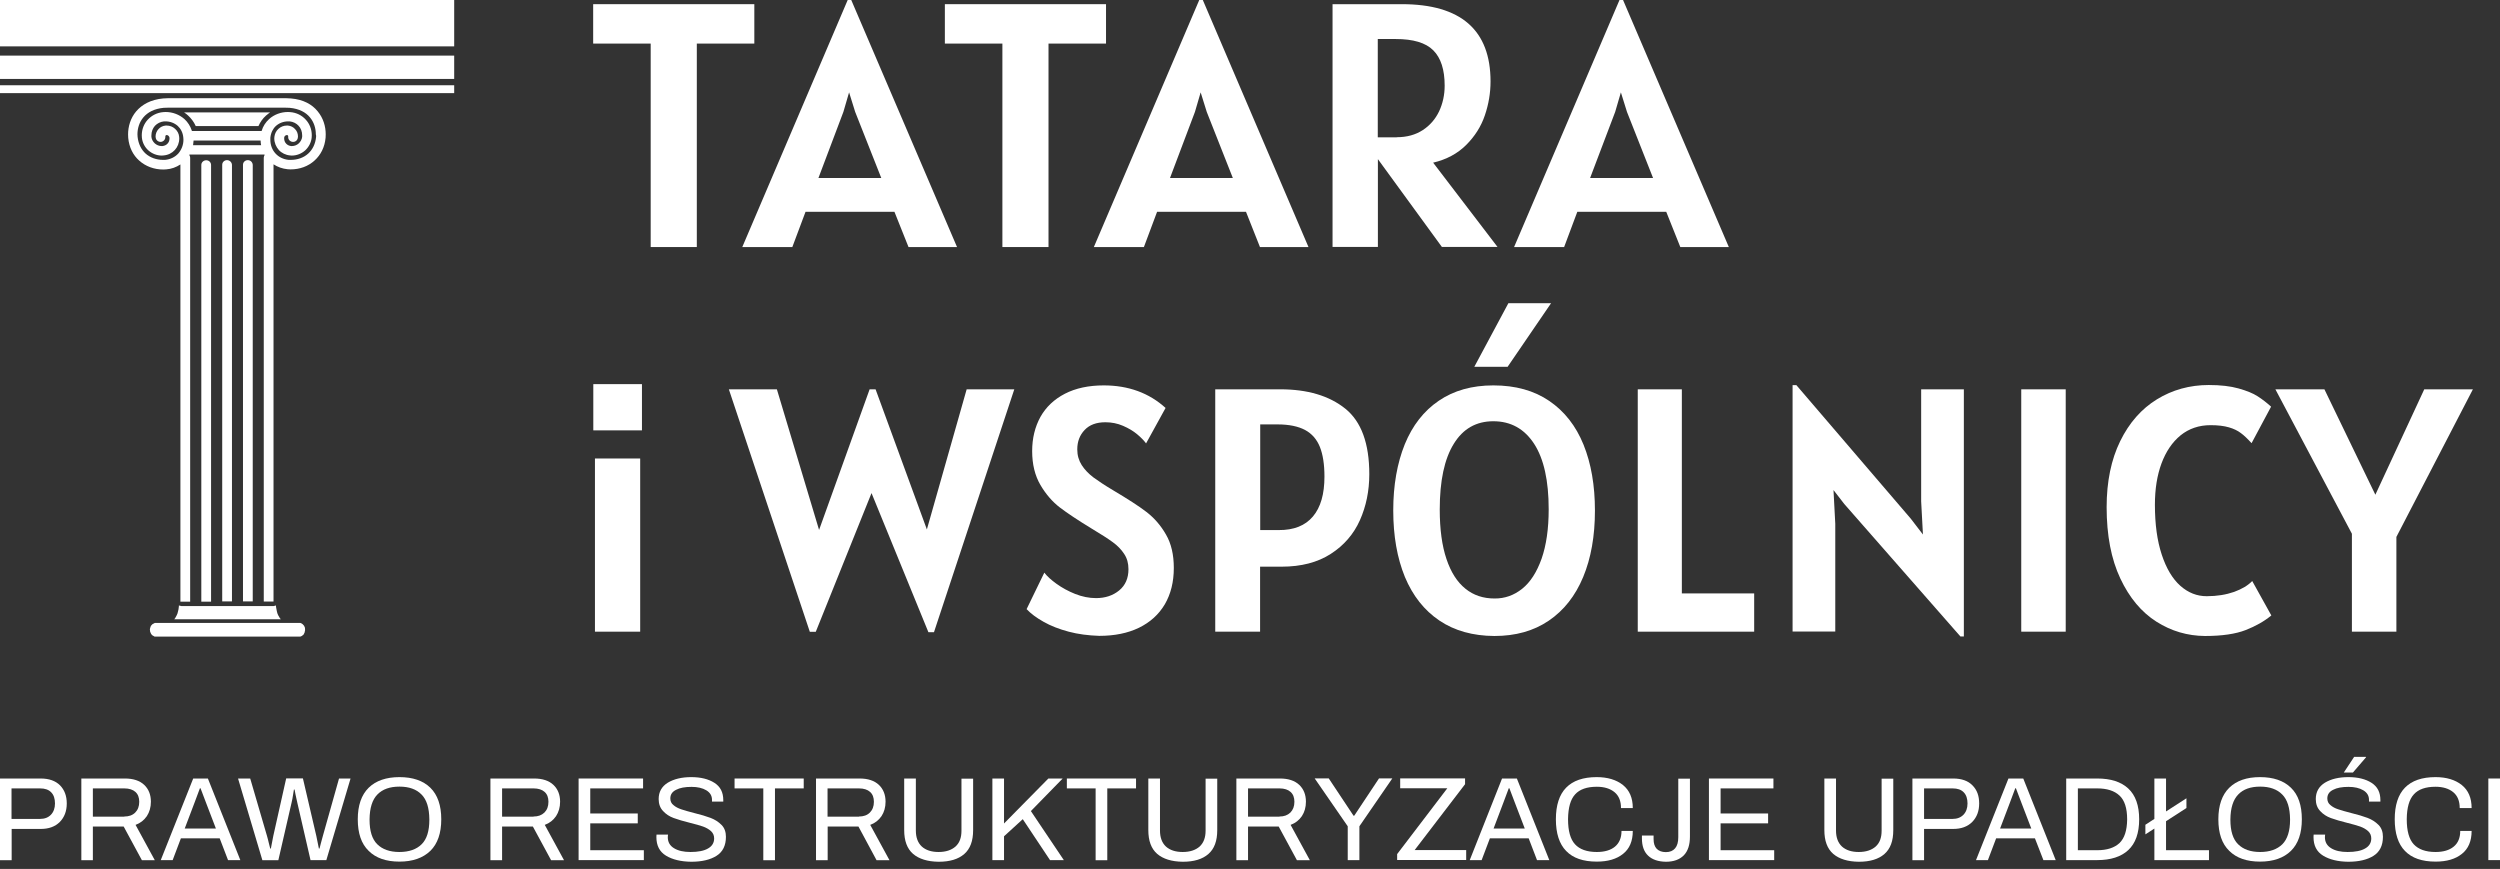 <svg width="164" height="57" viewBox="0 0 164 57" fill="none" xmlns="http://www.w3.org/2000/svg">
<rect x="0" y="0" width="164" height="57" fill="#333333" stroke="none"/>
<path d="M49.484 2.859H45.711V16.206H42.685V2.859H38.912V0.274H49.484V2.859Z" fill="white"/>
<path d="M58.676 13.896H52.842L51.977 16.206H48.694L55.609 0H55.842L62.781 16.206H59.598L58.676 13.896ZM57.812 11.677L56.099 7.339L55.7 6.059L55.327 7.339L53.689 11.677H57.812Z" fill="white"/>
<path d="M72.555 2.859H68.782V16.206H65.757V2.859H61.983V0.274H72.555V2.859Z" fill="white"/>
<path d="M81.738 13.896H75.904L75.04 16.206H71.757L78.671 0H78.904L85.836 16.206H82.653L81.738 13.896ZM80.874 11.677L79.162 7.339L78.763 6.059L78.389 7.339L76.752 11.677H80.874Z" fill="white"/>
<path d="M94.587 16.198L90.39 10.439V16.198H87.415V0.274H91.961C95.834 0.274 97.779 1.97 97.779 5.344C97.779 6.1 97.654 6.84 97.405 7.571C97.156 8.303 96.748 8.943 96.183 9.508C95.618 10.073 94.895 10.464 94.014 10.671L98.236 16.198H94.587ZM91.629 9.001C92.294 9.001 92.859 8.843 93.332 8.536C93.806 8.228 94.163 7.812 94.405 7.305C94.646 6.79 94.77 6.225 94.77 5.618C94.77 4.571 94.521 3.798 94.022 3.3C93.524 2.801 92.701 2.56 91.554 2.56H90.382V9.009H91.629V9.001Z" fill="white"/>
<path d="M109.306 13.896H103.471L102.607 16.206H99.324L106.239 0H106.472L113.411 16.206H110.228L109.306 13.896ZM108.441 11.677L106.729 7.339L106.33 6.059L105.956 7.339L104.311 11.677H108.441Z" fill="white"/>
<path d="M38.921 25.199H42.112V28.232H38.921V25.199ZM39.029 30.077H41.996V41.438H39.029V30.077Z" fill="white"/>
<path d="M66.538 25.539L61.269 41.471H60.903L57.172 32.346L53.515 41.446H53.124L47.813 25.539H50.963L53.731 34.764L57.047 25.539H57.438L60.803 34.731L63.413 25.539H66.538Z" fill="white"/>
<path d="M70.104 41.438C69.481 41.272 68.924 41.056 68.458 40.79C67.985 40.524 67.619 40.25 67.345 39.959L68.508 37.565C68.683 37.798 68.949 38.039 69.306 38.297C69.663 38.554 70.071 38.779 70.528 38.962C70.985 39.144 71.45 39.236 71.899 39.236C72.498 39.236 73.004 39.07 73.412 38.737C73.819 38.405 74.027 37.939 74.027 37.341C74.027 36.95 73.935 36.618 73.744 36.335C73.561 36.053 73.312 35.795 73.004 35.571C72.697 35.346 72.223 35.039 71.583 34.657C70.711 34.125 70.021 33.667 69.531 33.294C69.04 32.919 68.608 32.421 68.251 31.814C67.893 31.199 67.71 30.459 67.71 29.595C67.71 28.747 67.893 28.008 68.251 27.351C68.616 26.703 69.148 26.196 69.855 25.83C70.561 25.465 71.417 25.282 72.406 25.282C74.027 25.282 75.381 25.78 76.462 26.761L75.182 29.088C75.049 28.905 74.858 28.706 74.6 28.49C74.343 28.274 74.035 28.091 73.669 27.933C73.304 27.775 72.921 27.7 72.514 27.7C71.924 27.7 71.475 27.866 71.151 28.207C70.827 28.548 70.669 28.972 70.669 29.479C70.669 29.869 70.769 30.21 70.96 30.509C71.151 30.808 71.409 31.075 71.725 31.316C72.04 31.548 72.464 31.831 72.996 32.147C73.96 32.72 74.7 33.194 75.207 33.584C75.714 33.975 76.146 34.465 76.487 35.064C76.836 35.662 77.002 36.394 77.002 37.258C77.002 38.18 76.803 38.97 76.412 39.643C76.013 40.316 75.448 40.823 74.716 41.181C73.977 41.538 73.112 41.712 72.107 41.712C71.392 41.688 70.727 41.604 70.104 41.438Z" fill="white"/>
<path d="M88.255 26.811C89.302 27.658 89.826 29.088 89.826 31.107C89.826 32.204 89.618 33.21 89.211 34.124C88.804 35.038 88.164 35.778 87.299 36.335C86.435 36.892 85.363 37.174 84.075 37.174H82.662V41.438H79.72V25.539H83.983C85.778 25.539 87.2 25.963 88.255 26.811ZM86.127 33.883C86.634 33.285 86.884 32.412 86.884 31.265C86.884 30.468 86.784 29.819 86.585 29.32C86.385 28.822 86.061 28.448 85.612 28.207C85.163 27.966 84.557 27.841 83.809 27.841H82.67V34.773H83.875C84.873 34.781 85.621 34.482 86.127 33.883Z" fill="white"/>
<path d="M94.422 40.707C93.424 40.033 92.676 39.078 92.161 37.848C91.654 36.609 91.397 35.155 91.397 33.484C91.397 31.831 91.654 30.384 92.153 29.146C92.66 27.908 93.399 26.96 94.388 26.287C95.377 25.614 96.566 25.282 97.962 25.282C99.417 25.282 100.638 25.622 101.636 26.304C102.633 26.985 103.381 27.941 103.88 29.171C104.378 30.401 104.628 31.847 104.628 33.493C104.628 35.163 104.37 36.618 103.855 37.856C103.339 39.094 102.591 40.042 101.602 40.715C100.613 41.388 99.425 41.721 98.029 41.721C96.624 41.712 95.419 41.38 94.422 40.707ZM99.857 38.621C100.397 38.188 100.813 37.532 101.129 36.651C101.436 35.77 101.594 34.69 101.594 33.41C101.594 31.531 101.278 30.102 100.638 29.113C99.998 28.132 99.109 27.634 97.962 27.634C96.84 27.634 95.976 28.124 95.369 29.113C94.754 30.102 94.447 31.54 94.447 33.426C94.447 34.723 94.596 35.803 94.887 36.667C95.178 37.54 95.594 38.188 96.134 38.621C96.666 39.053 97.306 39.261 98.037 39.261C98.71 39.269 99.317 39.053 99.857 38.621ZM98.951 19.888H101.752L98.901 24.06H96.716L98.951 19.888Z" fill="white"/>
<path d="M115.074 38.928V41.438H107.437V25.54H110.329V38.928H115.074Z" fill="white"/>
<path d="M128.829 25.539V41.754H128.605L120.984 33.061L120.277 32.147L120.394 34.357V41.43H117.593V25.265H117.842L125.347 34.025L126.145 35.064L126.028 32.886V25.539H128.829Z" fill="white"/>
<path d="M132.594 25.54H135.511V41.438H132.594V25.54Z" fill="white"/>
<path d="M141.462 40.782C140.481 40.158 139.691 39.219 139.093 37.948C138.495 36.676 138.195 35.122 138.195 33.269C138.195 31.59 138.495 30.144 139.085 28.939C139.675 27.733 140.481 26.819 141.495 26.196C142.509 25.573 143.647 25.257 144.894 25.257C145.667 25.257 146.315 25.332 146.847 25.481C147.379 25.631 147.794 25.797 148.102 25.997C148.401 26.188 148.7 26.42 148.983 26.678L147.703 29.072C147.437 28.781 147.204 28.556 146.997 28.407C146.789 28.249 146.531 28.124 146.215 28.033C145.9 27.941 145.501 27.891 145.01 27.891C144.254 27.891 143.597 28.116 143.049 28.556C142.5 29.005 142.085 29.62 141.794 30.401C141.503 31.191 141.362 32.088 141.362 33.111C141.362 34.391 141.511 35.479 141.811 36.385C142.11 37.291 142.517 37.973 143.032 38.43C143.548 38.887 144.121 39.111 144.761 39.111C145.434 39.111 146.033 39.011 146.556 38.829C147.08 38.638 147.479 38.397 147.745 38.114L149 40.374C148.534 40.757 147.977 41.073 147.321 41.33C146.664 41.588 145.767 41.721 144.645 41.721C143.506 41.712 142.442 41.405 141.462 40.782Z" fill="white"/>
<path d="M157.203 35.222V41.438H154.285V35.014L149.266 25.54H152.482L155.823 32.454L159.031 25.54H162.222L157.203 35.222Z" fill="white"/>
<path d="M0 51.07H2.668C3.216 51.07 3.64 51.22 3.939 51.519C4.23 51.818 4.38 52.209 4.38 52.708C4.38 53.215 4.222 53.614 3.923 53.921C3.615 54.228 3.2 54.378 2.676 54.378H0.765V56.431H0V51.07ZM2.626 53.721C2.925 53.721 3.166 53.63 3.341 53.447C3.516 53.264 3.607 53.015 3.607 52.708C3.607 52.392 3.524 52.142 3.358 51.976C3.191 51.802 2.95 51.719 2.626 51.719H0.756V53.721H2.626Z" fill="white"/>
<path d="M5.336 51.07H8.195C8.743 51.07 9.167 51.212 9.458 51.486C9.749 51.76 9.899 52.134 9.899 52.591C9.899 52.957 9.807 53.273 9.633 53.539C9.45 53.805 9.209 53.996 8.893 54.112L10.156 56.431H9.309L8.112 54.22H6.092V56.431H5.336V51.07ZM8.153 53.564C8.453 53.564 8.694 53.48 8.868 53.306C9.043 53.131 9.134 52.899 9.134 52.599C9.134 52.317 9.051 52.101 8.885 51.951C8.718 51.802 8.477 51.719 8.153 51.719H6.092V53.572H8.153V53.564Z" fill="white"/>
<path d="M12.674 51.07H13.638L15.765 56.423H14.959L14.411 54.993H11.867L11.327 56.423H10.546L12.674 51.07ZM14.161 54.345L13.521 52.674L13.155 51.71H13.114L12.757 52.666L12.117 54.353H14.161V54.345Z" fill="white"/>
<path d="M15.616 51.07H16.414L17.519 54.852C17.561 54.985 17.594 55.143 17.636 55.309C17.677 55.483 17.711 55.6 17.727 55.666H17.769L17.927 54.843L18.774 51.062H19.871L20.752 54.843L20.919 55.666H20.96C20.977 55.6 21.01 55.475 21.052 55.309C21.101 55.134 21.135 54.985 21.176 54.852L22.24 51.07H22.996L21.409 56.423H20.37L19.506 52.666C19.464 52.475 19.423 52.3 19.389 52.134C19.356 51.968 19.331 51.852 19.323 51.793H19.281C19.273 51.852 19.256 51.976 19.223 52.151C19.198 52.325 19.165 52.5 19.123 52.674L18.259 56.431H17.212L15.616 51.07Z" fill="white"/>
<path d="M24.184 55.816C23.702 55.351 23.47 54.661 23.47 53.746C23.47 52.832 23.711 52.142 24.184 51.677C24.658 51.212 25.34 50.979 26.204 50.979C27.077 50.979 27.758 51.212 28.232 51.677C28.706 52.142 28.947 52.832 28.947 53.746C28.947 54.661 28.706 55.351 28.232 55.816C27.75 56.281 27.077 56.522 26.204 56.522C25.331 56.522 24.658 56.29 24.184 55.816ZM27.658 55.384C27.999 55.051 28.165 54.511 28.165 53.78V53.746C28.157 52.999 27.991 52.458 27.65 52.118C27.318 51.777 26.836 51.602 26.204 51.602C25.581 51.602 25.099 51.769 24.758 52.118C24.425 52.458 24.251 52.999 24.243 53.746V53.78C24.243 54.511 24.409 55.051 24.75 55.384C25.082 55.716 25.572 55.891 26.196 55.891C26.836 55.891 27.326 55.716 27.658 55.384Z" fill="white"/>
<path d="M32.18 51.07H35.039C35.588 51.07 36.011 51.212 36.302 51.486C36.593 51.76 36.743 52.134 36.743 52.591C36.743 52.957 36.651 53.273 36.477 53.539C36.294 53.805 36.053 53.996 35.737 54.112L37.001 56.431H36.153L34.956 54.22H32.937V56.431H32.172V51.07H32.18ZM34.998 53.564C35.297 53.564 35.529 53.48 35.712 53.306C35.887 53.131 35.978 52.899 35.978 52.599C35.978 52.317 35.895 52.101 35.729 51.951C35.563 51.802 35.322 51.719 34.998 51.719H32.937V53.572H34.998V53.564Z" fill="white"/>
<path d="M37.956 51.07H42.186V51.719H38.721V53.364H41.837V54.012H38.721V55.774H42.236V56.423H37.956V51.07Z" fill="white"/>
<path d="M43.69 56.132C43.266 55.874 43.059 55.467 43.059 54.91L43.067 54.752H43.823C43.823 54.761 43.823 54.777 43.815 54.81C43.807 54.844 43.807 54.877 43.807 54.918C43.807 55.234 43.94 55.475 44.214 55.642C44.48 55.808 44.846 55.891 45.294 55.891C45.793 55.891 46.184 55.816 46.45 55.658C46.715 55.508 46.848 55.284 46.848 55.002C46.848 54.81 46.782 54.652 46.641 54.52C46.499 54.395 46.325 54.295 46.117 54.22C45.909 54.145 45.627 54.071 45.269 53.979C44.829 53.871 44.471 53.763 44.197 53.663C43.923 53.564 43.69 53.414 43.499 53.206C43.308 53.007 43.208 52.741 43.208 52.417C43.208 51.951 43.408 51.594 43.807 51.345C44.206 51.104 44.721 50.979 45.344 50.979C45.967 50.979 46.474 51.104 46.865 51.353C47.256 51.602 47.447 51.976 47.447 52.492V52.583H46.707V52.467C46.707 52.201 46.582 51.993 46.333 51.843C46.084 51.694 45.76 51.619 45.369 51.619C44.945 51.619 44.604 51.677 44.355 51.81C44.097 51.935 43.973 52.126 43.973 52.375C43.973 52.558 44.039 52.708 44.181 52.816C44.313 52.932 44.488 53.023 44.688 53.09C44.887 53.157 45.17 53.24 45.527 53.331C45.967 53.439 46.333 53.547 46.616 53.655C46.898 53.763 47.131 53.913 47.33 54.112C47.53 54.312 47.621 54.578 47.621 54.894C47.621 55.467 47.413 55.883 47.006 56.14C46.599 56.398 46.042 56.531 45.344 56.531C44.663 56.522 44.114 56.389 43.69 56.132Z" fill="white"/>
<path d="M50.073 51.719H48.187V51.07H52.724V51.719H50.838V56.431H50.073V51.719Z" fill="white"/>
<path d="M53.53 51.07H56.389C56.938 51.07 57.362 51.212 57.653 51.486C57.943 51.76 58.093 52.134 58.093 52.591C58.093 52.957 58.002 53.273 57.827 53.539C57.644 53.805 57.403 53.996 57.087 54.112L58.351 56.431H57.503L56.314 54.22H54.295V56.431H53.53V51.07ZM56.348 53.564C56.647 53.564 56.888 53.48 57.062 53.306C57.237 53.131 57.328 52.899 57.328 52.599C57.328 52.317 57.245 52.101 57.079 51.951C56.913 51.802 56.672 51.719 56.348 51.719H54.287V53.572H56.348V53.564Z" fill="white"/>
<path d="M59.897 56.015C59.507 55.675 59.315 55.159 59.315 54.453V51.07H60.08V54.486C60.08 54.943 60.213 55.292 60.471 55.533C60.728 55.766 61.094 55.891 61.568 55.891C62.05 55.891 62.415 55.766 62.681 55.533C62.947 55.292 63.072 54.952 63.072 54.494V51.079H63.837V54.461C63.837 55.168 63.645 55.683 63.255 56.024C62.864 56.364 62.307 56.531 61.576 56.531C60.845 56.522 60.288 56.348 59.897 56.015Z" fill="white"/>
<path d="M65.1 51.07H65.864V54.021L68.773 51.07H69.712L67.626 53.206L69.787 56.423H68.881L67.094 53.738L65.864 54.86V56.423H65.1V51.07Z" fill="white"/>
<path d="M71.873 51.719H69.986V51.07H74.524V51.719H72.638V56.431H71.873V51.719Z" fill="white"/>
<path d="M75.912 56.015C75.521 55.675 75.33 55.159 75.33 54.453V51.07H76.095V54.486C76.095 54.943 76.228 55.292 76.485 55.533C76.743 55.766 77.109 55.891 77.582 55.891C78.064 55.891 78.43 55.766 78.696 55.533C78.954 55.292 79.087 54.952 79.087 54.494V51.079H79.851V54.461C79.851 55.168 79.66 55.683 79.269 56.024C78.879 56.364 78.322 56.531 77.591 56.531C76.859 56.522 76.302 56.348 75.912 56.015Z" fill="white"/>
<path d="M81.106 51.07H83.965C84.514 51.07 84.938 51.212 85.229 51.486C85.52 51.76 85.669 52.134 85.669 52.591C85.669 52.957 85.578 53.273 85.403 53.539C85.22 53.805 84.979 53.996 84.663 54.112L85.927 56.431H85.079L83.882 54.22H81.871V56.431H81.106V51.07ZM83.932 53.564C84.231 53.564 84.464 53.48 84.647 53.306C84.821 53.131 84.913 52.899 84.913 52.599C84.913 52.317 84.83 52.101 84.663 51.951C84.497 51.802 84.256 51.719 83.932 51.719H81.871V53.572H83.932V53.564Z" fill="white"/>
<path d="M88.411 54.204L86.242 51.062H87.165L88.794 53.514H88.835L90.464 51.062H91.337L89.176 54.204V56.423H88.411V54.204Z" fill="white"/>
<path d="M91.644 56.04L94.944 51.71H91.852V51.062H96.108V51.444L92.8 55.766H96.182V56.414H91.653V56.04H91.644Z" fill="white"/>
<path d="M98.534 51.07H99.507L101.634 56.423H100.828L100.28 54.993H97.737L97.196 56.423H96.415L98.534 51.07ZM100.022 54.345L99.382 52.674L99.016 51.71H98.975L98.617 52.666L97.978 54.353H100.022V54.345Z" fill="white"/>
<path d="M102.74 55.824C102.291 55.367 102.066 54.669 102.066 53.746C102.066 52.824 102.291 52.126 102.74 51.669C103.188 51.212 103.853 50.979 104.743 50.979C105.457 50.979 106.031 51.154 106.463 51.494C106.895 51.843 107.111 52.342 107.111 53.007H106.338C106.338 52.55 106.197 52.201 105.914 51.968C105.632 51.735 105.25 51.611 104.751 51.611C104.103 51.611 103.629 51.777 103.33 52.109C103.022 52.442 102.873 52.982 102.864 53.73V53.746C102.864 54.503 103.014 55.051 103.321 55.384C103.621 55.716 104.103 55.891 104.751 55.891C105.258 55.891 105.657 55.774 105.939 55.542C106.222 55.309 106.371 54.96 106.371 54.511H107.111C107.111 55.176 106.895 55.683 106.471 56.015C106.047 56.356 105.474 56.522 104.751 56.522C103.853 56.522 103.188 56.29 102.74 55.824Z" fill="white"/>
<path d="M108.117 56.132C107.843 55.874 107.71 55.492 107.71 55.001V54.81H108.475V55.043C108.475 55.325 108.541 55.533 108.682 55.683C108.824 55.824 109.023 55.899 109.281 55.899C109.547 55.899 109.746 55.816 109.887 55.65C110.029 55.483 110.095 55.242 110.095 54.918V51.079H110.86V54.877C110.86 55.425 110.727 55.833 110.453 56.115C110.178 56.389 109.788 56.531 109.281 56.531C108.774 56.522 108.383 56.389 108.117 56.132Z" fill="white"/>
<path d="M112.106 51.07H116.337V51.719H112.871V53.364H115.988V54.012H112.871V55.774H116.387V56.423H112.106V51.07Z" fill="white"/>
<path d="M120.26 56.015C119.869 55.675 119.678 55.159 119.678 54.453V51.07H120.442V54.486C120.442 54.943 120.575 55.292 120.833 55.533C121.091 55.766 121.456 55.891 121.93 55.891C122.412 55.891 122.778 55.766 123.044 55.533C123.31 55.292 123.434 54.952 123.434 54.494V51.079H124.199V54.461C124.199 55.168 124.008 55.683 123.617 56.024C123.227 56.364 122.67 56.531 121.938 56.531C121.207 56.522 120.65 56.348 120.26 56.015Z" fill="white"/>
<path d="M125.454 51.07H128.13C128.679 51.07 129.103 51.22 129.393 51.519C129.693 51.818 129.834 52.209 129.834 52.708C129.834 53.215 129.676 53.614 129.377 53.921C129.069 54.228 128.654 54.378 128.13 54.378H126.219V56.431H125.454V51.07ZM128.089 53.721C128.388 53.721 128.621 53.63 128.803 53.447C128.978 53.264 129.069 53.015 129.069 52.708C129.069 52.392 128.986 52.142 128.82 51.976C128.654 51.802 128.413 51.719 128.089 51.719H126.219V53.721H128.089Z" fill="white"/>
<path d="M131.754 51.07H132.726L134.854 56.423H134.047L133.491 54.993H130.947L130.407 56.423H129.626L131.754 51.07ZM133.25 54.345L132.61 52.674L132.244 51.71H132.202L131.845 52.666L131.205 54.353H133.25V54.345Z" fill="white"/>
<path d="M135.543 51.07H137.579C138.46 51.07 139.142 51.286 139.615 51.727C140.089 52.167 140.33 52.84 140.33 53.746C140.33 54.652 140.089 55.325 139.615 55.766C139.142 56.206 138.46 56.423 137.579 56.423H135.543V51.07ZM137.579 55.774C138.219 55.774 138.701 55.616 139.034 55.309C139.366 54.993 139.532 54.478 139.541 53.763V53.746C139.541 53.023 139.374 52.5 139.042 52.192C138.709 51.877 138.219 51.719 137.579 51.719H136.308V55.774H137.579Z" fill="white"/>
<path d="M141.327 54.353L140.737 54.735V54.104L141.327 53.721V51.07H142.092V53.231L143.43 52.367V53.007L142.092 53.871V55.774H144.909V56.423H141.327V54.353Z" fill="white"/>
<path d="M146.239 55.816C145.757 55.351 145.524 54.661 145.524 53.746C145.524 52.832 145.765 52.142 146.239 51.677C146.713 51.212 147.386 50.979 148.259 50.979C149.131 50.979 149.813 51.212 150.287 51.677C150.769 52.142 151.001 52.832 151.001 53.746C151.001 54.661 150.76 55.351 150.287 55.816C149.813 56.281 149.131 56.522 148.259 56.522C147.394 56.522 146.713 56.29 146.239 55.816ZM149.721 55.384C150.054 55.051 150.228 54.511 150.228 53.78V53.746C150.22 52.999 150.054 52.458 149.713 52.118C149.381 51.777 148.89 51.602 148.267 51.602C147.644 51.602 147.162 51.769 146.829 52.118C146.497 52.458 146.322 52.999 146.314 53.746V53.78C146.314 54.511 146.48 55.051 146.821 55.384C147.153 55.716 147.635 55.891 148.267 55.891C148.899 55.891 149.381 55.716 149.721 55.384Z" fill="white"/>
<path d="M152.397 56.132C151.973 55.874 151.766 55.467 151.766 54.91L151.774 54.752H152.53C152.53 54.761 152.53 54.777 152.522 54.81C152.514 54.844 152.514 54.877 152.514 54.919C152.514 55.234 152.647 55.475 152.921 55.642C153.187 55.808 153.544 55.891 154.001 55.891C154.5 55.891 154.891 55.816 155.156 55.658C155.422 55.509 155.555 55.284 155.555 55.002C155.555 54.81 155.489 54.653 155.348 54.52C155.206 54.395 155.032 54.295 154.824 54.22C154.616 54.146 154.334 54.071 153.976 53.979C153.536 53.871 153.178 53.763 152.904 53.664C152.63 53.564 152.397 53.414 152.206 53.206C152.015 53.007 151.915 52.741 151.915 52.417C151.915 51.952 152.115 51.594 152.514 51.345C152.913 51.104 153.428 50.979 154.051 50.979C154.674 50.979 155.181 51.104 155.572 51.353C155.963 51.602 156.154 51.977 156.154 52.492V52.583H155.406V52.467C155.406 52.201 155.281 51.993 155.032 51.843C154.783 51.694 154.458 51.619 154.068 51.619C153.644 51.619 153.303 51.677 153.054 51.81C152.796 51.935 152.672 52.126 152.672 52.375C152.672 52.558 152.738 52.708 152.879 52.816C153.012 52.932 153.178 53.024 153.386 53.09C153.586 53.157 153.868 53.24 154.226 53.331C154.666 53.439 155.032 53.547 155.314 53.655C155.597 53.763 155.83 53.913 156.029 54.112C156.229 54.312 156.32 54.578 156.32 54.894C156.32 55.467 156.112 55.883 155.705 56.14C155.298 56.398 154.741 56.531 154.043 56.531C153.37 56.523 152.821 56.39 152.397 56.132ZM154.433 49.649H155.206L155.215 49.674L154.35 50.68H153.752L154.433 49.649Z" fill="white"/>
<path d="M157.767 55.824C157.318 55.367 157.094 54.669 157.094 53.746C157.094 52.824 157.318 52.126 157.767 51.669C158.216 51.212 158.881 50.979 159.77 50.979C160.485 50.979 161.058 51.154 161.49 51.494C161.922 51.843 162.138 52.342 162.138 53.007H161.357C161.357 52.55 161.216 52.201 160.933 51.968C160.651 51.735 160.26 51.611 159.77 51.611C159.122 51.611 158.648 51.777 158.349 52.109C158.041 52.442 157.892 52.982 157.883 53.73V53.746C157.883 54.503 158.033 55.051 158.34 55.384C158.648 55.716 159.122 55.891 159.77 55.891C160.277 55.891 160.676 55.774 160.958 55.542C161.249 55.309 161.391 54.96 161.391 54.511H162.138C162.138 55.176 161.922 55.683 161.499 56.015C161.075 56.356 160.501 56.522 159.778 56.522C158.881 56.522 158.216 56.29 157.767 55.824Z" fill="white"/>
<path d="M163.235 51.07H164V56.423H163.235V51.07Z" fill="white"/>
<path d="M12.075 7.372C12.167 7.43 12.258 7.505 12.341 7.58C12.557 7.779 12.723 8.012 12.84 8.27H16.954C17.07 8.012 17.228 7.779 17.452 7.58C17.535 7.505 17.627 7.439 17.718 7.372H12.075Z" fill="white"/>
<path d="M29.795 0H0V3.042H29.795V0Z" fill="white"/>
<path d="M29.795 3.648H0V5.178H29.795V3.648Z" fill="white"/>
<path d="M29.795 5.593H0V6.109H29.795V5.593Z" fill="white"/>
<path d="M19.697 41.763H10.148L10.131 41.755L9.973 41.663L9.907 41.572L9.849 41.439L9.832 41.281L9.849 41.198L9.899 41.056L9.998 40.948L10.156 40.865H19.697L19.755 40.882L19.847 40.94L19.947 41.048L20.005 41.181L20.013 41.339L19.98 41.497L19.913 41.63L19.797 41.721L19.697 41.763Z" fill="white"/>
<path d="M18.417 40.615L18.359 40.549L18.243 40.349L18.193 40.225L18.16 40.092L18.11 39.826L18.101 39.718L17.952 39.759H17.96H11.902L11.735 39.718V39.768L11.71 39.975L11.644 40.241L11.594 40.358L11.486 40.557L11.428 40.624H18.417V40.615Z" fill="white"/>
<path d="M13.846 10.821C13.846 10.646 13.705 10.513 13.53 10.513C13.356 10.513 13.206 10.646 13.206 10.821V31.93V39.468H13.846V32.163V10.821Z" fill="white"/>
<path d="M19.082 6.458C18.966 6.449 18.849 6.441 18.741 6.441H11.045C10.937 6.441 10.821 6.449 10.704 6.458C9.882 6.532 9.308 6.865 8.934 7.305C8.56 7.746 8.402 8.303 8.402 8.818C8.402 8.884 8.402 8.959 8.411 9.042C8.469 9.674 8.735 10.181 9.125 10.53C9.549 10.912 10.106 11.12 10.704 11.12C10.763 11.12 10.821 11.12 10.896 11.112C11.245 11.087 11.56 10.97 11.835 10.787V31.324V39.469H12.475V31.623V10.347C12.475 10.281 12.45 10.222 12.416 10.164L12.433 10.139H17.345L17.361 10.164C17.328 10.214 17.303 10.281 17.303 10.347V31.54V39.46H17.943V31.224V10.779C18.209 10.954 18.525 11.07 18.874 11.103C18.949 11.112 19.015 11.112 19.065 11.112C19.664 11.112 20.221 10.912 20.644 10.522C21.035 10.164 21.301 9.666 21.359 9.034C21.367 8.951 21.367 8.876 21.367 8.81C21.367 8.294 21.209 7.746 20.835 7.297C20.478 6.856 19.905 6.524 19.082 6.458ZM12.666 9.524C12.682 9.425 12.691 9.317 12.699 9.217H17.096C17.096 9.325 17.112 9.425 17.129 9.524H12.666ZM20.736 8.976C20.694 9.441 20.503 9.815 20.221 10.073C19.921 10.347 19.514 10.488 19.074 10.488C19.015 10.488 18.974 10.488 18.941 10.488C18.592 10.455 18.292 10.306 18.076 10.073C17.86 9.84 17.735 9.524 17.735 9.167C17.735 9.109 17.735 9.067 17.735 9.034C17.769 8.71 17.902 8.444 18.101 8.261C18.317 8.07 18.6 7.962 18.907 7.962C18.949 7.962 18.982 7.962 18.999 7.962C19.24 7.987 19.448 8.095 19.589 8.253C19.738 8.411 19.822 8.635 19.822 8.876C19.822 8.918 19.822 8.951 19.822 8.976C19.805 9.142 19.713 9.3 19.597 9.408C19.481 9.516 19.315 9.582 19.148 9.582C19.123 9.582 19.107 9.582 19.099 9.582C18.966 9.566 18.849 9.508 18.774 9.425C18.691 9.341 18.641 9.217 18.641 9.084C18.641 9.059 18.641 9.042 18.641 9.034C18.641 8.984 18.666 8.943 18.7 8.909C18.733 8.884 18.774 8.859 18.816 8.859C18.833 8.859 18.824 8.859 18.824 8.859C18.849 8.859 18.874 8.868 18.883 8.884C18.899 8.901 18.907 8.926 18.907 8.959C18.907 8.967 18.907 8.967 18.907 8.976C18.891 9.142 19.024 9.292 19.198 9.308C19.373 9.325 19.522 9.2 19.539 9.026C19.547 8.992 19.547 8.967 19.547 8.951C19.547 8.768 19.481 8.593 19.356 8.469C19.24 8.336 19.074 8.253 18.883 8.236C18.849 8.236 18.824 8.236 18.816 8.236C18.608 8.236 18.409 8.319 18.267 8.452C18.118 8.585 18.026 8.768 18.002 8.967C17.993 9.009 17.993 9.051 17.993 9.075C17.993 9.366 18.11 9.632 18.292 9.84C18.475 10.04 18.741 10.172 19.032 10.197C19.074 10.197 19.115 10.206 19.14 10.206C19.473 10.206 19.788 10.073 20.021 9.865C20.254 9.649 20.412 9.35 20.445 9.034C20.453 8.967 20.453 8.926 20.453 8.876C20.453 8.477 20.304 8.111 20.054 7.845C19.805 7.571 19.456 7.388 19.04 7.355C18.982 7.347 18.932 7.347 18.891 7.347C18.425 7.347 17.985 7.513 17.652 7.812C17.428 8.02 17.253 8.278 17.162 8.593H12.591C12.491 8.278 12.325 8.02 12.101 7.812C11.768 7.521 11.336 7.347 10.862 7.347C10.821 7.347 10.771 7.347 10.713 7.355C10.306 7.388 9.956 7.571 9.699 7.845C9.45 8.111 9.3 8.477 9.3 8.876C9.3 8.918 9.3 8.967 9.308 9.034C9.341 9.358 9.499 9.657 9.732 9.865C9.965 10.073 10.281 10.206 10.613 10.206C10.646 10.206 10.68 10.206 10.729 10.197C11.029 10.172 11.286 10.04 11.469 9.84C11.652 9.641 11.76 9.375 11.76 9.075C11.76 9.051 11.76 9.009 11.752 8.967C11.735 8.768 11.635 8.585 11.486 8.452C11.344 8.319 11.145 8.236 10.937 8.236C10.921 8.236 10.896 8.236 10.871 8.236C10.68 8.253 10.513 8.336 10.397 8.469C10.281 8.593 10.206 8.768 10.206 8.951C10.206 8.967 10.206 8.984 10.214 9.026C10.231 9.192 10.38 9.317 10.555 9.308C10.729 9.292 10.854 9.142 10.846 8.976C10.846 8.967 10.846 8.976 10.846 8.959C10.846 8.926 10.854 8.901 10.871 8.884C10.887 8.868 10.904 8.859 10.929 8.859C10.937 8.859 10.929 8.859 10.937 8.859C10.979 8.859 11.02 8.876 11.053 8.909C11.087 8.943 11.112 8.984 11.12 9.034C11.12 9.042 11.12 9.059 11.12 9.084C11.12 9.225 11.07 9.341 10.987 9.425C10.912 9.508 10.796 9.566 10.655 9.582C10.646 9.582 10.63 9.582 10.605 9.582C10.438 9.582 10.281 9.516 10.156 9.408C10.031 9.292 9.948 9.142 9.932 8.976C9.932 8.951 9.932 8.918 9.932 8.876C9.932 8.635 10.023 8.411 10.164 8.253C10.314 8.095 10.522 7.987 10.763 7.962C10.788 7.962 10.812 7.962 10.854 7.962C11.162 7.962 11.444 8.07 11.66 8.261C11.86 8.444 12.001 8.71 12.026 9.034C12.034 9.067 12.034 9.117 12.034 9.167C12.034 9.516 11.901 9.832 11.694 10.073C11.477 10.306 11.178 10.455 10.829 10.488C10.796 10.488 10.754 10.488 10.696 10.488C10.256 10.488 9.848 10.339 9.549 10.073C9.267 9.815 9.076 9.441 9.026 8.976C9.026 8.926 9.017 8.868 9.017 8.81C9.017 8.427 9.134 8.02 9.408 7.696C9.682 7.372 10.114 7.131 10.738 7.073C10.821 7.064 10.912 7.064 11.02 7.064H18.716C18.824 7.064 18.916 7.073 18.999 7.073C19.63 7.131 20.063 7.372 20.329 7.696C20.603 8.02 20.719 8.427 20.719 8.81C20.744 8.876 20.736 8.934 20.736 8.976Z" fill="white"/>
<path d="M14.893 10.505C14.718 10.505 14.577 10.638 14.577 10.812V32.379V39.452H15.217V32.338V10.812C15.209 10.646 15.068 10.505 14.893 10.505Z" fill="white"/>
<path d="M16.256 10.505C16.082 10.505 15.94 10.638 15.94 10.812V32.097V39.452H16.58V31.839V10.821C16.572 10.646 16.439 10.505 16.256 10.505Z" fill="white"/>
</svg>
